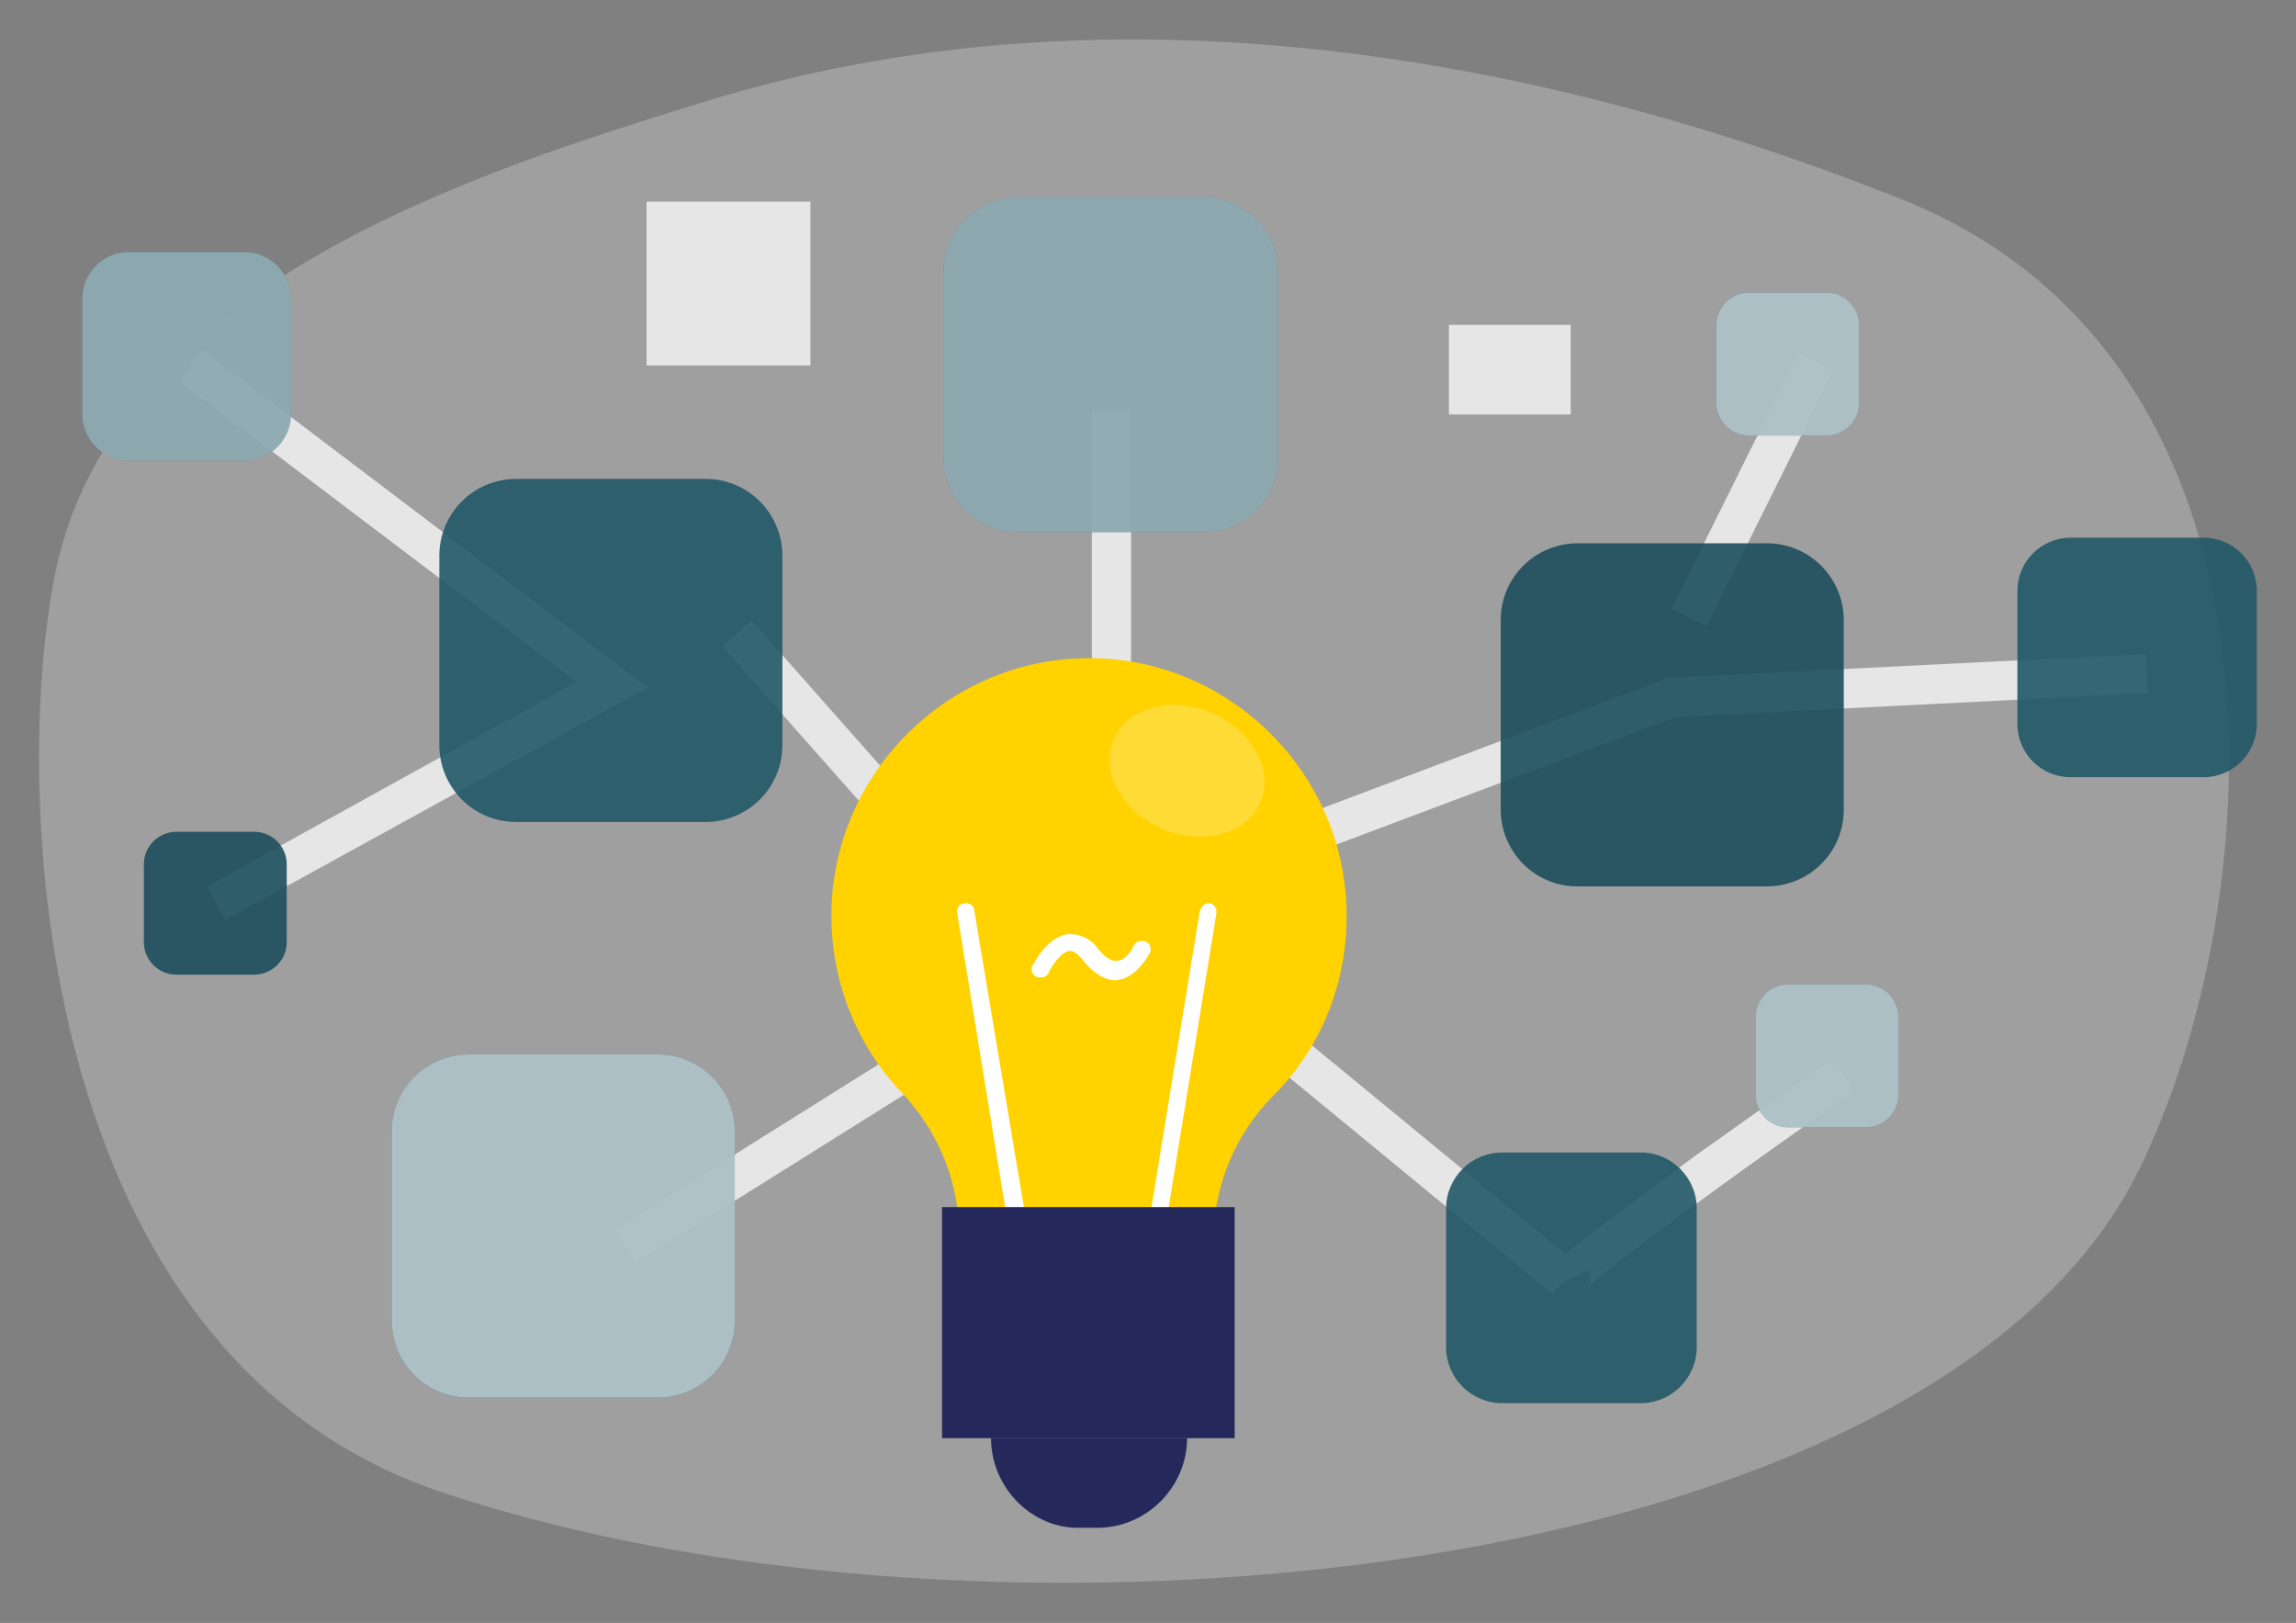 <?xml version="1.0" encoding="utf-8"?>
<!-- Generator: Adobe Illustrator 25.2.0, SVG Export Plug-In . SVG Version: 6.00 Build 0)  -->
<svg version="1.1" id="Layer_1" xmlns:serif="http://www.serif.com/"
	 xmlns="http://www.w3.org/2000/svg" xmlns:xlink="http://www.w3.org/1999/xlink" x="0px" y="0px" viewBox="0 0 119.7 84.6"
	 style="enable-background:new 0 0 119.7 84.6;" xml:space="preserve">
<rect x="0" y="0" width="119.7" height="84.6" fill="#808080" stroke="none"/>
<style type="text/css">
	.st0{fill:#E6E6E6;fill-opacity:0.3;}
	.st1{fill-rule:evenodd;clip-rule:evenodd;fill:#E6E6E6;}
	.st2{fill:#E6E6E6;}
	.st3{fill:#FFD200;}
	.st4{fill:#FFFFFF;}
	.st5{fill-rule:evenodd;clip-rule:evenodd;fill:#24285B;}
	.st6{fill-rule:evenodd;clip-rule:evenodd;fill:#FFFFFF;fill-opacity:0.21;}
	.st7{fill:#24285B;}
	.st8{fill-rule:evenodd;clip-rule:evenodd;fill:#225867;fill-opacity:0.9;}
	.st9{fill-rule:evenodd;clip-rule:evenodd;fill-opacity:9.000000e-02;}
	.st10{fill-rule:evenodd;clip-rule:evenodd;fill:#FFFFFF;fill-opacity:0.6;}
	.st11{fill-rule:evenodd;clip-rule:evenodd;fill:#FFFFFF;fill-opacity:0.46;}
</style>
<g>
	<g transform="matrix(0.73,0,0,0.73,56.849,41.243)">
		<path class="st0" d="M-28-49.1c-15.4,4.8-41.6,12.8-45.9,33.4C-77.1-0.2-75.6,40.1-46.5,50C-7.3,63.2,60.3,56.8,74.9,27
			c9.4-19.1,11.9-57.6-16.8-69.2C38.6-50,5.2-59.5-28-49.1z"/>
	</g>
	<g transform="matrix(0.73,0,0,0.73,56.849,41.243)">
		<rect x="0.1" y="-27.2" class="st1" width="2.8" height="22.9"/>
	</g>
	<g transform="matrix(0.325,-0.654,0.654,0.325,101.674,270.781)">
		
			<rect x="284.2" y="-163.4" transform="matrix(-1 2.535331e-06 -2.535331e-06 -1 588.877 -324.092)" class="st1" width="20.4" height="2.8"/>
	</g>
	<g transform="matrix(0.464,-0.564,0.564,0.464,7.101,226.979)">
		
			<rect x="232.9" y="-90.6" transform="matrix(-1 2.525045e-06 -2.525045e-06 -1 468.606 -151.3)" class="st1" width="2.8" height="29.9"/>
	</g>
	<g transform="matrix(0.73,0,0,0.73,56.849,41.243)">
		<path class="st2" d="M35.5,35.5c0.2-0.4,0.3-0.9,0.1-1.3l-2.5,1.2c-0.6-1.3,0.5-2.2,3.3-4.3c1.6-1.2,3.9-2.9,6.7-5
			c4.9-3.5,9.8-6.9,9.9-7l1.6,2.3C47.2,26.5,36.5,34.3,35.5,35.5z"/>
	</g>
	<g transform="matrix(0.73,0,0,0.73,56.849,41.243)">
		<path class="st2" d="M12.8,5.6l-1-2.6L41.3-8.1l34.1-1.7L75.5-7L41.8-5.3L12.8,5.6z"/>
	</g>
	<g transform="matrix(0.619,-0.388,0.388,0.619,-4.316,120.959)">
		
			<rect x="83.5" y="-39.4" transform="matrix(-1 2.536972e-06 -2.536972e-06 -1 192.664 -76.104)" class="st1" width="25.7" height="2.8"/>
	</g>
	<g transform="matrix(0.547,-0.484,0.484,0.547,16.324,142.667)">
		
			<rect x="120.8" y="-92.4" transform="matrix(-1 2.534546e-06 -2.534546e-06 -1 244.339 -164.099)" class="st1" width="2.8" height="20.7"/>
	</g>
	<g transform="matrix(0.73,0,0,0.73,56.849,41.243)">
		<path class="st2" d="M-61.8,9.2l-1.3-2.4l26.4-14.6l-28.4-21.5l1.7-2.2l31.8,24.1L-61.8,9.2z"/>
	</g>
	<g transform="matrix(0.73,0,0,0.73,56.849,41.243)">
		<path class="st3" d="M18.3,8.9C18.3,8.9,18.3,8.9,18.3,8.9C18.3-1.2,10-9.5-0.1-9.5S-18.5-1.2-18.5,8.9c0,4.7,1.8,9.3,5.1,12.7
			c2.6,2.8,4.1,6.5,4,10.3v0.6H8.8v-0.5c0-3.9,1.6-7.6,4.3-10.3C16.5,18.3,18.3,13.7,18.3,8.9z"/>
	</g>
	<g transform="matrix(0.73,0,0,0.73,56.849,41.243)">
		<path class="st4" d="M-5.1,32.6c-0.3,0-0.6-0.2-0.6-0.5L-9.5,8.8c0,0,0-0.1,0-0.1C-9.6,8.3-9.3,8-8.9,8c0.3,0,0.6,0.2,0.6,0.5
			l3.9,23.3c0.1,0.3-0.2,0.7-0.5,0.7L-5.1,32.6z"/>
	</g>
	<g transform="matrix(0.73,0,0,0.73,56.849,41.243)">
		<path class="st4" d="M4.6,32.6H4.5c-0.3-0.1-0.6-0.4-0.5-0.7L7.8,8.6C7.9,8.3,8.1,8,8.4,8c0.4,0,0.6,0.3,0.6,0.6c0,0,0,0.1,0,0.1
			L5.2,32.1C5.2,32.4,4.9,32.6,4.6,32.6z"/>
	</g>
	<g transform="matrix(0.73,0,0,0.73,56.849,41.243)">
		<rect x="-10.6" y="29.7" class="st5" width="20.9" height="16.5"/>
	</g>
	<g transform="matrix(0.73,0,0,0.73,56.849,41.243)">
		<path class="st4" d="M1.8,13.5C1,13.5,0.2,13-0.6,12c-0.3-0.4-0.6-0.6-0.9-0.6C-2.1,11.5-2.8,12.5-3,13c-0.1,0.2-0.3,0.3-0.6,0.3
			c-0.4,0-0.6-0.3-0.6-0.6c0-0.1,0-0.2,0.1-0.3c0.1-0.2,1.1-2.1,2.6-2.2c0.8,0,1.6,0.4,2,1c0.4,0.5,0.9,1,1.4,0.9
			C2.5,12.1,3,11.3,3.1,11c0.1-0.2,0.3-0.3,0.6-0.3c0.4,0,0.6,0.3,0.6,0.6c0,0.1,0,0.2-0.1,0.3c-0.1,0.2-0.9,1.7-2.3,1.9L1.8,13.5z"
			/>
	</g>
	<g transform="matrix(0.291,-0.67,0.67,0.291,48.175,242.956)">
		
			<ellipse transform="matrix(-1 2.531623e-06 -2.531623e-06 -1 524.094 -186.768)" class="st6" cx="262" cy="-93.4" rx="4.5" ry="5.7"/>
	</g>
	<g transform="matrix(0.73,0,0,0.73,56.849,41.243)">
		<path class="st7" d="M-7.1,46.2h14c0,3.5-2.9,6.4-6.4,6.4h-1.2C-4.2,52.7-7.1,49.7-7.1,46.2z"/>
	</g>
	<g transform="matrix(0.73,0,0,0.73,56.849,41.243)">
		<path class="st8" d="M-22-16.8c0-3-2.4-5.5-5.5-5.5H-41c-3,0-5.5,2.4-5.5,5.5v13.5c0,3,2.4,5.5,5.5,5.5h13.5c3,0,5.5-2.4,5.5-5.5
			V-16.8z"/>
	</g>
	<g transform="matrix(0.73,0,0,0.73,56.849,41.243)">
		<path class="st8" d="M53.8-12.2c0-3-2.4-5.5-5.5-5.5H34.8c-3,0-5.5,2.4-5.5,5.5V1.3c0,3,2.4,5.5,5.5,5.5h13.5c3,0,5.5-2.4,5.5-5.5
			V-12.2z"/>
	</g>
	<g transform="matrix(0.73,0,0,0.73,56.849,41.243)">
		<path class="st9" d="M53.8-12.2c0-3-2.4-5.5-5.5-5.5H34.8c-3,0-5.5,2.4-5.5,5.5V1.3c0,3,2.4,5.5,5.5,5.5h13.5c3,0,5.5-2.4,5.5-5.5
			V-12.2z"/>
	</g>
	<g transform="matrix(0.73,0,0,0.73,56.849,41.243)">
		<path class="st8" d="M-25.4,24.3c0-3-2.4-5.5-5.5-5.5h-13.5c-3,0-5.5,2.4-5.5,5.5v13.5c0,3,2.4,5.5,5.5,5.5h13.5
			c3,0,5.5-2.4,5.5-5.5V24.3z"/>
	</g>
	<g transform="matrix(0.73,0,0,0.73,56.849,41.243)">
		<path class="st10" d="M-25.4,24.3c0-3-2.4-5.5-5.5-5.5h-13.5c-3,0-5.5,2.4-5.5,5.5v13.5c0,3,2.4,5.5,5.5,5.5h13.5
			c3,0,5.5-2.4,5.5-5.5V24.3z"/>
	</g>
	<g transform="matrix(0.73,0,0,0.73,56.849,41.243)">
		<path class="st8" d="M43.3,29.8c0-2.2-1.8-4-4-4h-9.9c-2.2,0-4,1.8-4,4v9.9c0,2.2,1.8,4,4,4h9.9c2.2,0,4-1.8,4-4V29.8z"/>
	</g>
	<g transform="matrix(0.73,0,0,0.73,56.849,41.243)">
		<path class="st8" d="M13.4-37.1c0-2.9-2.4-5.3-5.3-5.3H-5.2c-2.9,0-5.3,2.4-5.3,5.3v13.3c0,2.9,2.4,5.3,5.3,5.3H8.1
			c2.9,0,5.3-2.4,5.3-5.3V-37.1z"/>
	</g>
	<g transform="matrix(0.73,0,0,0.73,56.849,41.243)">
		<path class="st11" d="M13.4-37.1c0-2.9-2.4-5.3-5.3-5.3H-5.2c-2.9,0-5.3,2.4-5.3,5.3v13.3c0,2.9,2.4,5.3,5.3,5.3H8.1
			c2.9,0,5.3-2.4,5.3-5.3V-37.1z"/>
	</g>
	<g transform="matrix(0.73,0,0,0.73,56.849,41.243)">
		<path class="st8" d="M-57.1-35.2c0-1.8-1.5-3.3-3.3-3.3h-8.3c-1.8,0-3.3,1.5-3.3,3.3v8.3c0,1.8,1.5,3.3,3.3,3.3h8.3
			c1.8,0,3.3-1.5,3.3-3.3V-35.2z"/>
	</g>
	<g transform="matrix(0.73,0,0,0.73,56.849,41.243)">
		<path class="st11" d="M-57.1-35.2c0-1.8-1.5-3.3-3.3-3.3h-8.3c-1.8,0-3.3,1.5-3.3,3.3v8.3c0,1.8,1.5,3.3,3.3,3.3h8.3
			c1.8,0,3.3-1.5,3.3-3.3V-35.2z"/>
	</g>
	<g transform="matrix(0.73,0,0,0.73,56.849,41.243)">
		<path class="st8" d="M-57.4,5.2c0-1.2-1-2.3-2.3-2.3h-5.6c-1.2,0-2.3,1-2.3,2.3v5.6c0,1.2,1,2.3,2.3,2.3h5.6c1.2,0,2.3-1,2.3-2.3
			V5.2z"/>
	</g>
	<g transform="matrix(0.73,0,0,0.73,56.849,41.243)">
		<path class="st9" d="M-57.4,5.2c0-1.2-1-2.3-2.3-2.3h-5.6c-1.2,0-2.3,1-2.3,2.3v5.6c0,1.2,1,2.3,2.3,2.3h5.6c1.2,0,2.3-1,2.3-2.3
			V5.2z"/>
	</g>
	<g transform="matrix(0.73,0,0,0.73,56.849,41.243)">
		<path class="st8" d="M57.7,16.1c0-1.2-1-2.3-2.3-2.3h-5.6c-1.2,0-2.3,1-2.3,2.3v5.6c0,1.2,1,2.3,2.3,2.3h5.6c1.2,0,2.3-1,2.3-2.3
			V16.1z"/>
	</g>
	<g transform="matrix(0.73,0,0,0.73,56.849,41.243)">
		<path class="st10" d="M57.7,16.1c0-1.2-1-2.3-2.3-2.3h-5.6c-1.2,0-2.3,1-2.3,2.3v5.6c0,1.2,1,2.3,2.3,2.3h5.6c1.2,0,2.3-1,2.3-2.3
			V16.1z"/>
	</g>
	<g transform="matrix(0.73,0,0,0.73,56.849,41.243)">
		<path class="st8" d="M54.9-33.3c0-1.2-1-2.3-2.3-2.3h-5.6c-1.2,0-2.3,1-2.3,2.3v5.6c0,1.2,1,2.3,2.3,2.3h5.6c1.2,0,2.3-1,2.3-2.3
			V-33.3z"/>
	</g>
	<g transform="matrix(0.73,0,0,0.73,56.849,41.243)">
		<path class="st10" d="M54.9-33.3c0-1.2-1-2.3-2.3-2.3h-5.6c-1.2,0-2.3,1-2.3,2.3v5.6c0,1.2,1,2.3,2.3,2.3h5.6c1.2,0,2.3-1,2.3-2.3
			V-33.3z"/>
	</g>
	<g transform="matrix(0.73,0,0,0.73,56.849,41.243)">
		<path class="st8" d="M83.3-14.3c0-2.1-1.7-3.8-3.8-3.8h-9.5c-2.1,0-3.8,1.7-3.8,3.8v9.5c0,2.1,1.7,3.8,3.8,3.8h9.5
			c2.1,0,3.8-1.7,3.8-3.8V-14.3z"/>
	</g>
	<g transform="matrix(0.73,0,0,0.73,56.849,41.243)">
		<rect x="-31.7" y="-42.1" class="st1" width="11.7" height="11.7"/>
	</g>
	<g transform="matrix(0.73,0,0,0.73,56.849,41.243)">
		<rect x="25.6" y="-33.3" class="st1" width="8.7" height="6.4"/>
	</g>
</g>
</svg>
